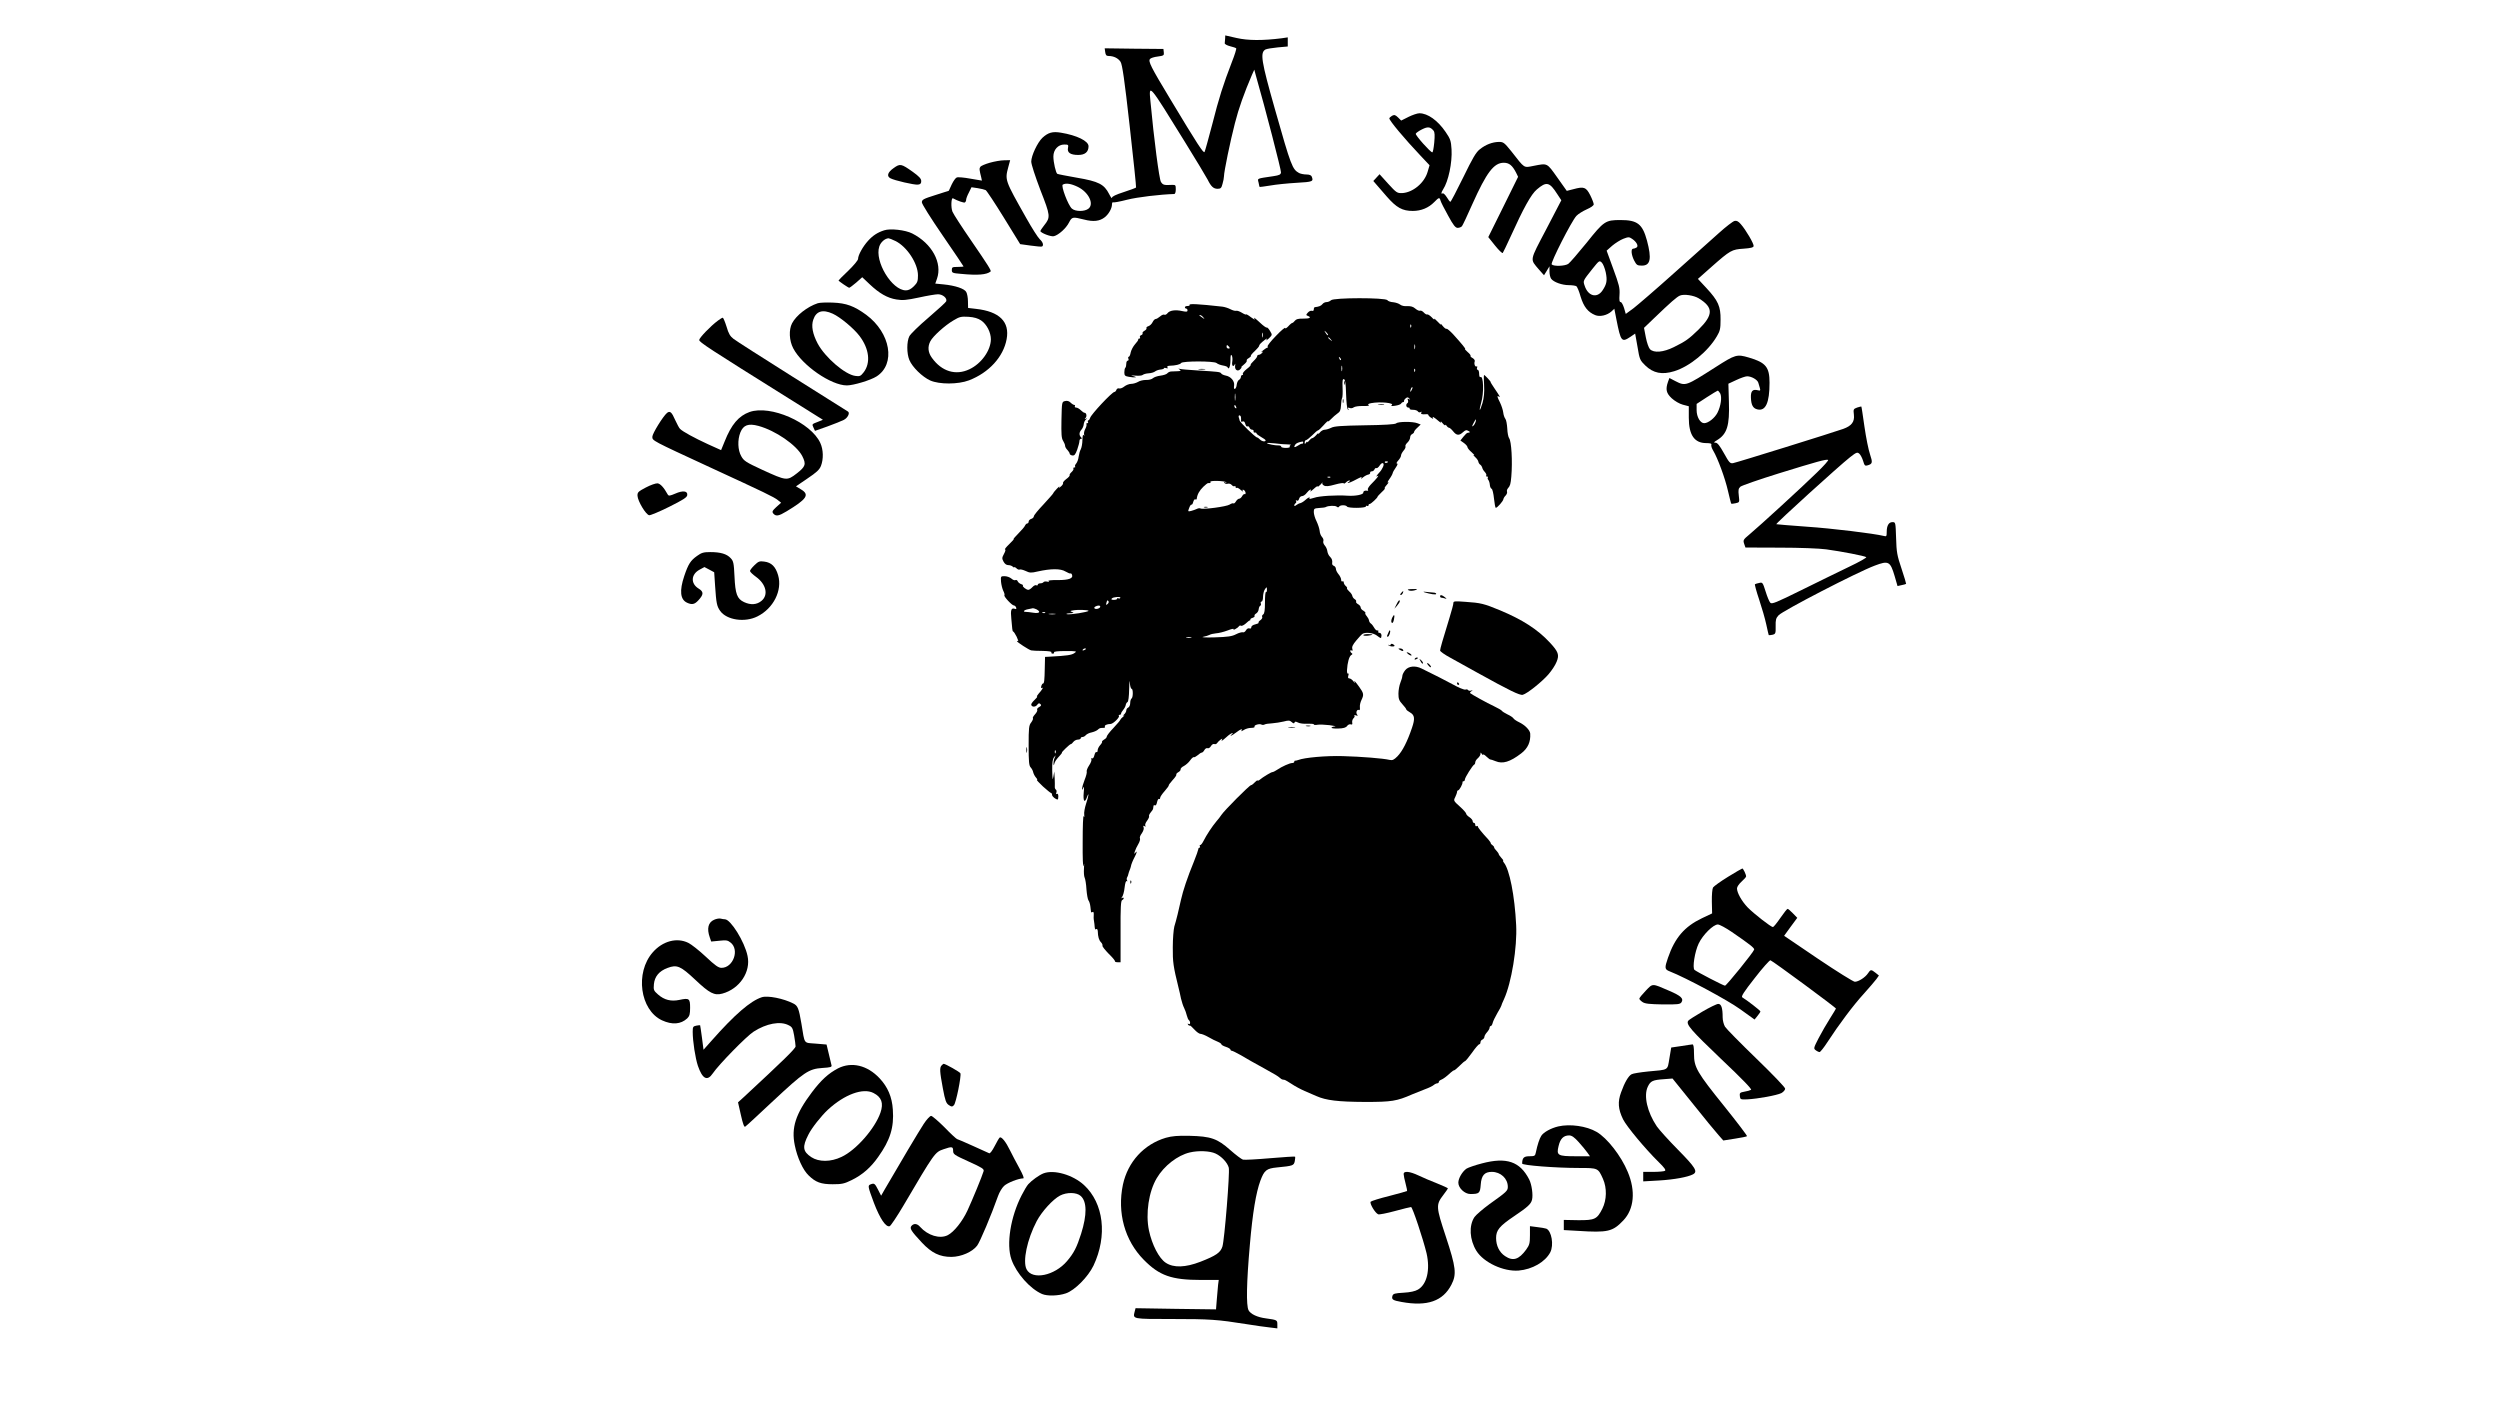 <?xml version="1.0" encoding="UTF-8" standalone="yes"?>
<svg version="1.0" xmlns="http://www.w3.org/2000/svg" width="1920" height="1080" viewBox="0 0 1920 1080" preserveAspectRatio="xMidYMid meet">
  <g transform="translate(0,1080) scale(0.1,-0.1)" fill="#000000" stroke="none">
    <path d="M9409 10504 c-1 -13 -2 -29 -3 -36 -1 -7 18 -17 41 -23 23 -5 44 -13
47 -16 3 -3 -11 -50 -33 -105 -67 -174 -99 -274 -151 -479 -29 -110 -55 -205
-59 -212 -7 -14 -53 56 -264 407 -149 247 -170 289 -155 307 5 7 32 16 60 19
45 6 49 9 46 32 l-3 26 -226 2 -225 3 4 -29 c3 -23 9 -30 27 -30 38 0 73 -17
91 -45 13 -21 30 -134 70 -493 29 -256 51 -469 49 -472 -2 -3 -44 -19 -94 -35
-62 -20 -91 -34 -91 -44 0 -8 -10 5 -22 29 -38 75 -81 97 -246 125 -79 14
-147 27 -152 30 -11 7 -30 88 -30 133 0 52 36 92 83 92 32 0 34 -2 29 -27 -7
-35 19 -53 79 -53 52 0 79 23 79 67 0 40 -90 84 -212 104 -65 11 -98 1 -142
-39 -38 -36 -86 -138 -86 -183 0 -21 30 -112 70 -218 78 -199 79 -209 29 -272
-16 -20 -29 -40 -29 -43 0 -14 82 -46 104 -40 36 9 94 61 116 105 23 44 27 45
115 23 73 -19 120 -13 159 17 31 24 56 69 56 99 0 12 4 19 9 16 4 -3 53 6 107
20 78 20 256 41 362 44 7 0 12 14 12 36 0 34 -2 35 -32 34 -57 -3 -67 -1 -82
23 -13 19 -54 330 -81 623 -13 134 -12 133 265 -316 87 -140 165 -271 175
-290 26 -53 45 -70 76 -70 24 0 30 6 38 38 6 20 11 46 11 57 0 36 49 273 84
408 29 115 71 232 131 372 l18 40 12 -45 c74 -258 195 -727 193 -744 -2 -17
-12 -22 -58 -29 -134 -20 -122 -15 -114 -50 3 -18 7 -33 8 -33 0 -1 37 4 81
11 44 8 135 17 203 21 125 7 131 10 116 48 -4 10 -18 16 -41 16 -19 0 -44 5
-56 11 -52 29 -61 51 -186 492 -105 370 -115 433 -72 457 10 5 52 12 94 16
l77 7 0 35 0 35 -47 -7 c-144 -18 -258 -18 -345 2 l-88 20 -1 -24z m-1130
-1140 c82 -41 125 -130 81 -166 -29 -24 -101 -24 -128 0 -29 26 -85 174 -70
184 24 14 64 8 117 -18z"/>
    <path d="M10817 9902 l-56 -28 -24 24 c-21 20 -28 22 -46 13 -11 -7 -21 -16
-21 -20 0 -17 115 -155 241 -288 l68 -72 -15 -51 c-25 -86 -114 -159 -196
-163 -38 -1 -44 3 -107 72 l-66 73 -24 -26 -24 -26 19 -22 c11 -13 49 -56 84
-97 75 -86 120 -111 200 -111 65 0 122 24 165 68 36 37 41 38 48 12 3 -12 29
-63 58 -115 41 -76 57 -95 74 -95 13 0 27 6 33 13 5 6 42 83 80 170 109 243
165 317 241 317 41 0 66 -20 95 -77 l15 -31 -114 -231 -115 -232 52 -65 c28
-35 55 -61 59 -57 4 5 30 60 59 123 101 223 159 328 203 365 74 63 97 58 157
-36 l31 -47 -116 -223 c-130 -248 -126 -226 -56 -309 l39 -44 21 34 21 35 0
-40 c0 -22 6 -47 13 -56 19 -26 84 -49 136 -49 25 0 51 -4 57 -8 7 -4 22 -40
33 -80 24 -78 56 -119 112 -142 36 -15 92 -2 126 29 l21 20 16 -82 c34 -172
40 -179 109 -133 l35 24 18 -101 c16 -98 19 -104 60 -144 61 -59 128 -73 222
-44 118 36 260 152 328 269 24 40 28 58 28 127 1 101 -18 145 -108 242 l-66
71 106 94 c143 126 154 132 244 138 56 4 76 9 78 20 3 17 -60 125 -99 169 -19
22 -32 28 -48 24 -12 -3 -66 -44 -119 -92 -53 -47 -209 -187 -347 -310 -137
-123 -277 -243 -309 -268 l-60 -44 -13 45 c-8 25 -19 46 -26 46 -10 0 -12 15
-9 58 3 50 -3 75 -48 197 l-51 140 43 38 c24 20 62 44 85 53 39 15 45 15 67 0
35 -23 52 -56 35 -67 -8 -5 -20 -9 -26 -9 -19 0 -15 -46 7 -90 19 -36 24 -40
60 -40 66 0 76 53 39 192 -35 128 -73 158 -204 158 -115 0 -127 -8 -260 -175
-65 -80 -128 -153 -141 -162 -27 -17 -111 -20 -127 -4 -11 11 152 332 190 373
14 15 50 37 79 50 32 14 54 29 54 39 0 8 -12 40 -27 70 -32 62 -48 68 -129 46
l-51 -13 -73 103 c-81 114 -74 110 -182 89 -78 -15 -65 -23 -171 112 -54 67
-61 72 -95 72 -50 -1 -101 -20 -146 -56 -30 -23 -55 -66 -128 -216 -51 -104
-95 -188 -99 -188 -4 0 -16 16 -28 36 -12 19 -26 32 -31 29 -14 -9 -12 7 3 30
41 62 71 206 65 308 -4 66 -9 80 -46 134 -60 88 -137 143 -201 143 -16 0 -53
-13 -84 -28z m193 -106 c9 -12 10 -36 5 -91 -4 -41 -10 -75 -15 -75 -14 0
-131 131 -127 143 2 6 23 21 47 33 46 23 64 21 90 -10z m1322 -1087 c13 -63 8
-91 -25 -140 -42 -62 -111 -44 -137 37 -13 38 -14 36 59 128 53 66 54 67 73
49 10 -10 23 -43 30 -74z m714 -200 c114 -70 114 -127 -3 -242 -72 -70 -97
-88 -188 -133 -81 -40 -153 -46 -183 -16 -10 10 -24 50 -32 91 l-14 73 75 72
c131 126 177 166 201 176 31 13 106 2 144 -21z"/>
    <path d="M7601 9550 c-35 -10 -67 -24 -72 -31 -9 -13 -8 -23 7 -82 l5 -24 -89
15 c-48 9 -96 13 -104 9 -9 -3 -26 -27 -39 -54 l-22 -48 -103 -33 c-92 -29
-104 -35 -104 -56 0 -13 68 -121 160 -255 88 -128 160 -235 160 -237 0 -2 -20
-4 -45 -4 -41 0 -45 -2 -45 -24 0 -21 5 -24 68 -29 131 -13 200 -7 230 18 7 6
-23 53 -150 238 -71 103 -135 202 -143 221 -13 32 -10 111 4 103 36 -20 84
-36 91 -32 6 4 10 13 10 21 0 8 9 33 21 55 l20 41 47 -7 c26 -4 54 -11 62 -15
8 -5 71 -100 140 -212 l125 -203 80 -11 c44 -6 83 -10 88 -7 14 8 7 34 -18 56
-13 12 -60 85 -103 162 -166 294 -165 291 -138 393 l14 52 -46 -1 c-26 0 -76
-9 -111 -19z"/>
    <path d="M6863 9509 c-46 -32 -55 -62 -25 -78 31 -17 184 -52 211 -49 20 2 26
9 26 27 0 19 -16 36 -66 72 -88 62 -96 64 -146 28z"/>
    <path d="M6790 9031 c-50 -16 -87 -40 -123 -80 -41 -45 -77 -111 -77 -139 0
-11 -33 -50 -75 -91 -41 -39 -75 -73 -75 -75 0 -5 75 -56 82 -56 4 0 28 18 54
40 l46 41 57 -54 c74 -70 136 -106 206 -117 48 -8 77 -5 172 15 63 14 129 25
147 25 36 0 72 -30 63 -54 -3 -8 -65 -64 -137 -126 -72 -61 -138 -126 -146
-142 -21 -41 -21 -133 0 -183 23 -55 99 -129 160 -157 70 -31 214 -31 298 1
153 59 264 180 289 316 25 134 -55 213 -236 233 l-60 7 -1 50 c0 28 -6 60 -13
72 -13 26 -84 50 -176 59 l-62 6 13 37 c43 121 -38 271 -190 348 -53 27 -169
40 -216 24z m87 -82 c88 -43 173 -172 173 -264 0 -44 -4 -56 -31 -83 -22 -22
-41 -32 -62 -32 -107 0 -242 223 -204 337 11 34 44 62 71 63 5 0 29 -9 53 -21z
m658 -610 c43 -29 75 -92 75 -145 -1 -85 -73 -187 -165 -230 -105 -50 -213
-17 -288 88 -30 41 -34 85 -12 127 19 38 112 122 177 160 48 29 59 31 116 28
44 -3 73 -12 97 -28z"/>
    <path d="M10222 8494 c-7 -7 -22 -14 -34 -14 -11 0 -26 -7 -32 -16 -10 -13
-28 -20 -58 -23 -5 -1 -8 -8 -8 -17 0 -10 -6 -14 -14 -11 -8 3 -22 -3 -31 -13
-16 -18 -16 -20 -1 -26 31 -12 15 -22 -35 -21 -37 1 -55 -4 -64 -16 -7 -9 -16
-17 -20 -17 -4 0 -18 -11 -31 -26 -13 -14 -24 -20 -24 -13 0 7 -32 -20 -70
-60 -39 -40 -68 -76 -65 -82 4 -5 3 -9 -2 -9 -4 0 -19 -10 -33 -21 -14 -11
-18 -17 -10 -13 12 6 13 5 2 -7 -7 -8 -18 -14 -25 -14 -7 0 -12 -5 -12 -11 0
-6 -12 -22 -27 -36 -15 -14 -25 -27 -23 -30 3 -3 -10 -17 -30 -32 -19 -15 -33
-32 -30 -37 4 -5 1 -9 -4 -9 -6 0 -11 -7 -11 -15 0 -7 -6 -18 -14 -22 -8 -4
-16 -21 -18 -37 -1 -16 -8 -31 -14 -33 -7 -2 -9 8 -6 26 5 34 -25 70 -66 77
-15 3 -30 10 -33 16 -8 12 -20 13 -183 23 -65 4 -126 9 -135 12 -14 4 -14 3
-1 -6 12 -9 9 -11 -17 -12 -18 -1 -41 -2 -50 -2 -10 -1 -22 -7 -28 -14 -5 -7
-29 -15 -53 -18 -24 -3 -50 -12 -58 -20 -9 -8 -31 -14 -53 -13 -20 0 -48 -6
-61 -15 -14 -8 -37 -15 -52 -15 -15 0 -39 -9 -53 -20 -14 -12 -33 -18 -41 -15
-7 3 -17 -2 -20 -11 -3 -9 -10 -16 -15 -16 -18 0 -182 -175 -187 -200 -2 -8
-8 -17 -13 -18 -5 -2 -7 -8 -3 -13 3 -5 0 -9 -6 -9 -6 0 -9 -4 -6 -8 3 -5 -1
-21 -9 -36 -8 -14 -12 -34 -9 -44 4 -12 3 -13 -3 -4 -6 8 -9 -5 -10 -36 0 -27
-6 -59 -12 -71 -7 -12 -14 -38 -17 -58 -2 -20 -11 -44 -19 -53 -8 -9 -12 -20
-8 -23 3 -4 1 -7 -6 -7 -7 0 -10 -4 -7 -9 3 -4 -3 -16 -14 -26 -11 -10 -18
-21 -15 -25 2 -4 -9 -17 -26 -29 -16 -12 -27 -26 -25 -30 3 -5 -4 -17 -16 -27
-14 -12 -18 -14 -13 -4 5 8 -3 3 -17 -12 -14 -15 -28 -31 -29 -36 -2 -6 -37
-44 -76 -87 -40 -42 -73 -82 -73 -90 0 -7 -9 -17 -20 -20 -11 -3 -20 -13 -20
-21 0 -8 -5 -14 -10 -14 -6 0 -13 -7 -17 -15 -3 -9 -26 -36 -50 -60 -25 -25
-42 -45 -38 -45 4 0 -12 -18 -35 -40 -23 -22 -37 -40 -31 -40 6 0 2 -15 -8
-33 -16 -30 -17 -36 -4 -60 9 -17 22 -27 36 -27 13 0 28 -5 35 -12 7 -7 12 -9
12 -4 0 4 7 0 16 -8 8 -9 20 -13 25 -10 6 3 26 -2 46 -11 31 -15 42 -16 92 -4
103 23 177 23 214 0 19 -11 36 -18 39 -15 3 2 8 -2 11 -10 11 -28 -23 -41
-109 -41 -51 1 -79 -3 -71 -8 8 -6 4 -7 -10 -4 -13 3 -26 1 -29 -4 -3 -5 -14
-9 -25 -9 -10 0 -19 -5 -19 -11 0 -5 -5 -7 -11 -4 -6 4 -19 -2 -30 -14 -11
-12 -25 -21 -32 -21 -16 1 -48 26 -41 33 3 3 -3 8 -14 11 -11 4 -23 14 -26 22
-3 8 -11 12 -17 9 -6 -4 -20 1 -32 12 -12 10 -35 18 -52 18 -29 0 -30 -1 -27
-43 2 -23 10 -54 17 -69 8 -15 12 -30 9 -35 -6 -9 58 -78 73 -78 6 0 14 -7 17
-16 4 -11 1 -14 -13 -9 -25 8 -31 -12 -24 -77 3 -29 6 -63 7 -75 1 -13 4 -23
7 -23 4 0 16 -18 27 -40 10 -22 15 -37 11 -34 -5 3 -9 3 -9 0 0 -7 93 -68 110
-71 8 -2 48 -4 88 -4 46 -1 71 -5 67 -11 -3 -5 1 -10 10 -10 9 0 13 5 10 10
-4 6 27 10 87 10 89 0 91 -1 69 -16 -21 -15 -57 -20 -186 -27 l-39 -2 -2 -85
c-2 -97 -4 -120 -15 -120 -3 0 -9 -9 -12 -20 -3 -13 -1 -18 5 -13 15 8 1 -16
-25 -44 -11 -13 -17 -23 -12 -23 4 0 -4 -11 -19 -25 -14 -13 -26 -29 -26 -35
0 -20 31 -23 45 -4 10 14 16 16 25 7 9 -8 7 -14 -9 -23 -12 -6 -19 -16 -15
-21 3 -6 -4 -21 -17 -35 -12 -13 -20 -27 -16 -30 3 -4 -3 -18 -13 -32 -18 -22
-20 -41 -20 -178 0 -125 3 -155 16 -168 8 -9 17 -25 19 -37 3 -12 12 -30 21
-40 10 -11 13 -19 8 -19 -4 0 16 -22 46 -50 30 -27 58 -50 62 -50 4 0 8 -7 8
-15 0 -12 28 -35 43 -35 3 0 5 11 5 25 0 15 -5 22 -11 18 -6 -4 -8 0 -4 10 3
9 2 19 -4 23 -5 3 -9 13 -8 22 1 10 0 40 -1 67 l-3 50 -7 -40 c-6 -32 -7 -22
-9 46 -1 64 3 90 15 105 15 18 15 18 5 -3 -6 -12 -10 -32 -10 -45 1 -19 2 -20
6 -4 5 19 13 31 46 67 9 10 15 19 13 19 -8 0 59 64 67 65 5 0 14 8 21 18 7 9
23 17 35 17 11 0 21 5 21 10 0 6 6 10 14 10 7 0 19 6 25 14 7 8 27 18 44 21
18 4 39 13 47 20 15 14 19 15 46 15 8 0 13 4 10 9 -7 10 16 21 43 21 20 0 74
53 64 63 -3 4 -1 7 5 7 7 0 12 4 12 10 0 5 8 19 17 29 9 11 18 28 19 38 2 10
8 19 13 21 7 2 12 43 13 100 1 54 3 76 5 50 2 -27 8 -48 14 -48 12 0 12 -67
-1 -75 -5 -3 -10 -19 -10 -35 0 -15 -7 -30 -15 -34 -8 -3 -15 -13 -15 -22 0
-9 -8 -23 -17 -31 -12 -10 -13 -12 -3 -8 8 4 6 -1 -5 -10 -11 -9 -20 -19 -21
-23 0 -4 -24 -32 -52 -62 -29 -30 -52 -60 -52 -67 0 -7 -9 -17 -21 -23 -11 -7
-18 -14 -15 -17 2 -3 -4 -14 -15 -26 -10 -11 -19 -29 -19 -39 0 -11 -4 -17 -9
-14 -5 4 -12 -7 -16 -24 -4 -17 -11 -27 -17 -24 -6 4 -9 1 -6 -7 3 -8 -5 -29
-18 -48 -12 -18 -20 -39 -18 -46 3 -6 -4 -35 -16 -64 -11 -28 -20 -59 -19 -69
1 -11 4 -8 9 8 6 16 7 2 3 -37 -6 -67 7 -85 25 -35 18 49 13 7 -7 -51 -10 -31
-17 -69 -14 -84 2 -19 1 -23 -4 -11 -5 10 -8 -80 -8 -200 -1 -119 2 -201 7
-182 5 26 6 22 3 -19 -2 -29 0 -61 5 -71 5 -10 12 -50 14 -90 3 -39 10 -77 15
-84 6 -7 13 -28 15 -47 2 -19 4 -38 5 -42 0 -5 6 -5 12 -1 7 4 10 -4 9 -22 -1
-16 -1 -31 0 -34 1 -3 3 -18 5 -35 4 -45 4 -47 15 -40 6 3 10 -4 11 -17 1 -42
9 -69 25 -85 8 -8 13 -20 11 -26 -2 -6 20 -33 47 -61 28 -27 50 -53 49 -58 -2
-4 7 -8 20 -8 l23 0 0 237 c-1 181 2 237 12 240 6 3 12 9 12 14 0 6 -6 7 -12
3 -10 -6 -9 -4 0 8 7 9 16 42 19 72 4 34 10 53 16 49 6 -3 7 -1 3 5 -4 7 -4
18 1 25 4 6 8 18 9 25 2 8 6 21 10 30 4 9 8 22 9 27 2 15 15 47 31 77 16 30
19 50 3 28 -18 -26 1 32 23 67 11 18 16 38 13 44 -4 6 2 24 14 39 12 18 18 36
14 46 -5 13 -3 15 7 9 9 -5 11 -4 6 4 -4 6 2 23 13 37 11 15 18 30 16 35 -3 4
2 17 12 29 10 11 19 25 19 30 1 6 2 15 3 21 0 5 6 7 11 4 6 -4 13 7 16 24 4
17 10 28 15 25 5 -3 9 1 9 9 0 7 16 31 35 52 19 22 33 41 31 43 -2 2 11 20 29
40 19 20 32 39 29 43 -2 5 5 13 16 19 11 6 19 16 17 22 -1 6 10 18 25 25 15 8
37 27 48 43 12 17 25 28 29 25 4 -2 17 5 29 15 12 11 26 20 31 20 6 0 15 9 21
20 6 11 17 17 24 14 8 -3 19 4 26 16 7 12 18 19 26 16 7 -3 17 0 21 7 11 17
49 45 39 30 -11 -20 -2 -15 34 17 18 17 38 30 44 30 6 0 4 -5 -4 -10 -8 -5
-11 -10 -7 -10 5 0 23 11 41 25 35 27 52 32 40 13 -4 -6 3 -4 17 5 13 9 38 17
57 17 19 0 31 4 27 10 -7 11 39 25 54 15 6 -3 16 -3 23 1 6 4 32 8 57 9 25 2
66 8 90 14 37 10 46 9 61 -4 13 -12 19 -13 22 -4 3 9 9 9 27 0 13 -7 45 -11
72 -9 27 1 49 -1 49 -5 0 -5 12 -6 28 -3 15 3 56 1 92 -3 36 -5 55 -9 43 -10
-12 0 -24 -5 -27 -9 -3 -5 20 -8 51 -7 41 1 60 7 69 20 7 10 20 15 28 12 10
-4 14 0 11 13 -2 11 2 26 10 34 8 7 11 17 7 21 -4 5 2 5 12 1 15 -5 16 -4 8 7
-12 15 1 43 15 34 6 -4 9 5 7 21 -2 15 4 40 12 56 20 41 18 52 -18 102 -31 43
-45 57 -33 32 3 -7 -2 -3 -11 10 -9 12 -23 22 -31 22 -10 0 -12 6 -8 21 4 13
3 19 -2 16 -5 -3 -9 8 -8 26 3 58 17 107 32 116 11 6 12 10 4 15 -6 4 -11 12
-11 17 0 6 5 7 11 3 7 -4 9 0 5 13 -5 15 4 33 30 64 20 24 41 47 48 51 22 15
83 8 109 -12 14 -11 28 -20 31 -20 3 0 6 9 6 20 0 11 -7 20 -16 20 -8 0 -12 5
-9 10 4 6 1 9 -6 8 -7 -2 -18 8 -25 21 -7 13 -18 27 -25 32 -7 4 -14 15 -15
24 -1 9 -10 25 -18 34 -9 10 -13 20 -10 24 3 3 -4 10 -15 17 -12 6 -21 17 -21
25 0 8 -9 19 -20 25 -11 6 -18 15 -15 20 3 5 -2 13 -10 18 -9 5 -17 16 -19 25
-1 9 -12 25 -24 35 -12 11 -19 21 -17 24 3 3 -1 11 -10 18 -8 7 -15 19 -15 27
0 8 -4 11 -10 8 -5 -3 -10 2 -10 13 0 10 -9 29 -20 42 -11 13 -20 31 -20 40 0
10 -7 21 -15 24 -9 3 -15 11 -14 18 3 24 -1 37 -17 53 -10 9 -18 28 -20 42 -1
13 -10 33 -19 43 -10 11 -15 26 -12 34 4 9 -1 22 -9 31 -9 9 -18 30 -19 48 -2
18 -13 51 -24 74 -12 23 -21 55 -21 71 0 26 3 28 42 31 23 1 45 4 50 7 18 11
72 13 84 3 8 -7 14 -7 19 1 8 13 52 13 60 0 8 -14 145 -13 145 1 0 5 5 7 10 4
6 -3 10 -1 10 4 0 6 4 11 10 11 9 0 60 47 60 56 0 3 15 18 32 35 18 16 28 29
23 29 -4 0 2 12 16 27 13 14 17 22 10 18 -8 -5 -4 7 9 25 14 19 25 40 26 47 1
7 12 26 24 43 13 19 17 30 9 30 -7 0 -3 10 9 23 12 13 22 30 22 39 0 8 9 25
20 38 11 12 17 27 14 32 -3 5 3 18 15 29 12 11 21 29 21 40 0 11 7 22 15 25 8
4 15 11 15 16 0 6 11 21 26 34 l25 24 -26 10 c-36 14 -148 13 -162 -1 -8 -8
-90 -13 -241 -15 -179 -3 -236 -7 -258 -19 -16 -8 -39 -15 -50 -15 -12 0 -29
-10 -38 -22 -9 -13 -14 -16 -11 -8 4 8 -3 4 -15 -10 -12 -14 -27 -25 -32 -25
-5 0 -16 -9 -24 -19 -8 -11 -14 -16 -14 -10 0 5 -5 2 -10 -6 -8 -13 -10 -12
-10 3 0 9 5 17 10 17 6 0 27 17 48 37 20 21 40 38 45 38 4 0 23 18 42 39 19
22 35 36 35 31 0 -4 10 3 23 17 13 14 35 33 48 42 20 13 26 25 28 63 1 26 5
52 9 57 3 6 5 42 3 80 -2 54 0 67 11 64 9 -3 14 -33 16 -114 2 -63 7 -113 14
-119 8 -7 9 -6 3 4 -6 11 -4 13 10 8 9 -4 24 -2 32 5 8 6 40 11 71 10 34 -1
52 2 44 7 -10 6 -4 10 18 15 69 13 184 2 158 -16 -9 -6 0 -8 26 -4 22 3 42 10
46 16 4 7 11 12 16 12 5 0 8 4 7 8 -1 4 4 14 13 21 12 10 17 10 27 -1 10 -10
9 -11 -2 -5 -11 6 -13 4 -8 -8 3 -9 2 -19 -3 -22 -16 -10 -11 -35 6 -35 8 0
13 -4 10 -8 -3 -5 9 -9 25 -9 17 0 34 -5 39 -13 4 -7 13 -9 20 -5 9 5 11 4 6
-3 -7 -12 4 -16 37 -13 9 1 17 -1 17 -6 0 -4 9 -14 21 -21 15 -10 19 -10 14
-1 -10 16 11 4 44 -25 14 -12 21 -15 17 -6 -4 8 2 4 13 -10 11 -14 21 -20 21
-15 0 6 5 3 10 -5 5 -8 14 -15 19 -15 5 0 19 -12 31 -27 26 -33 46 -35 76 -7
18 16 26 19 41 10 17 -10 16 -12 -6 -15 -5 0 -19 -14 -32 -30 l-23 -29 27 -19
c15 -11 27 -25 27 -31 0 -7 14 -25 32 -40 18 -16 26 -26 18 -22 -8 4 -4 -3 8
-14 13 -11 25 -28 26 -37 1 -8 8 -19 15 -23 7 -5 13 -15 15 -23 1 -8 10 -23
19 -32 9 -10 15 -22 12 -27 -4 -5 -1 -9 6 -9 7 0 9 -3 6 -7 -4 -3 -2 -12 3
-18 6 -7 11 -24 12 -38 1 -15 7 -28 14 -31 6 -2 14 -36 18 -75 4 -39 10 -71
14 -71 11 0 56 51 58 66 1 7 9 21 18 29 8 9 13 22 10 29 -3 7 1 20 8 27 16 18
20 32 25 89 10 115 1 274 -17 295 -6 8 -13 41 -14 74 -2 33 -8 67 -15 75 -7 9
-14 30 -16 48 -2 18 -13 52 -24 75 -24 48 -26 57 -9 47 13 -8 8 1 -36 66 -17
25 -30 46 -28 47 2 3 -44 53 -50 53 -3 0 -3 -35 0 -78 3 -56 -1 -96 -12 -136
-10 -32 -19 -56 -21 -54 -2 2 2 26 10 53 23 75 19 215 -6 199 -5 -3 -9 9 -9
25 0 17 -5 31 -11 31 -6 0 -8 7 -5 16 3 8 2 13 -3 10 -12 -7 -22 20 -15 38 3
8 -4 19 -16 26 -12 6 -19 14 -16 17 3 3 -7 17 -22 29 -15 13 -24 24 -20 24 7
0 -24 38 -91 112 -24 26 -47 45 -51 43 -5 -3 -18 7 -30 22 -12 16 -18 21 -14
13 3 -8 -8 1 -25 20 -18 19 -29 28 -25 20 3 -8 -6 -3 -20 13 -15 15 -31 25
-35 22 -5 -2 -16 4 -26 15 -9 10 -22 17 -29 14 -7 -3 -23 5 -36 16 -17 15 -35
20 -62 19 -22 -2 -44 3 -55 12 -10 8 -34 16 -53 18 -19 1 -40 8 -45 16 -16 20
-415 20 -433 -1z m615 -206 c-3 -8 -6 -5 -6 6 -1 11 2 17 5 13 3 -3 4 -12 1
-19z m-638 -62 c-3 -3 -11 5 -18 17 -13 21 -12 21 5 5 10 -10 16 -20 13 -22z
m22 -33 c13 -16 12 -17 -3 -4 -10 7 -18 15 -18 17 0 8 8 3 21 -13z m646 -70
c-3 -10 -5 -4 -5 12 0 17 2 24 5 18 2 -7 2 -21 0 -30z m-569 -88 c-3 -3 -9 2
-12 12 -6 14 -5 15 5 6 7 -7 10 -15 7 -18z m9 -82 c-3 -10 -5 -2 -5 17 0 19 2
27 5 18 2 -10 2 -26 0 -35z m560 -5 c-3 -8 -6 -5 -6 6 -1 11 2 17 5 13 3 -3 4
-12 1 -19z m-26 -145 c-12 -20 -14 -14 -5 12 4 9 9 14 11 11 3 -2 0 -13 -6
-23z m-1354 -75 c-2 -13 -4 -3 -4 22 0 25 2 35 4 23 2 -13 2 -33 0 -45z m7
-54 c3 -8 2 -12 -4 -9 -6 3 -10 10 -10 16 0 14 7 11 14 -7z m37 -81 c1 -10 1
-22 0 -27 -1 -5 5 -6 13 -3 9 4 16 -3 20 -19 4 -14 11 -22 16 -19 6 4 13 -1
16 -9 3 -9 12 -16 20 -16 8 0 13 -6 12 -12 -2 -7 3 -12 10 -10 6 1 12 -2 12
-6 0 -5 16 -17 35 -28 19 -10 35 -22 35 -26 0 -13 -28 -9 -44 7 -8 8 -17 15
-21 15 -13 0 -135 119 -135 131 0 4 -3 14 -6 23 -3 9 -1 16 5 16 6 0 12 -8 12
-17z m1802 -33 c-3 -10 -11 -24 -19 -31 -10 -8 -10 -3 2 20 18 35 24 40 17 11z
m-1325 -161 c-2 -6 -6 -9 -9 -7 -3 2 -17 -5 -32 -15 -26 -17 -34 -13 -19 9 6
10 28 19 55 23 5 0 7 -4 5 -10z m-118 -12 c19 0 29 -2 22 -5 -6 -2 -10 -8 -6
-13 3 -5 -11 -9 -30 -9 -20 0 -36 4 -36 9 0 6 -8 10 -17 10 -30 -1 -85 10 -92
17 -3 4 23 3 59 -1 36 -5 81 -8 100 -8z m770 -133 c0 -8 -19 -13 -24 -6 -3 5
1 9 9 9 8 0 15 -2 15 -3z m-41 -45 c-6 -13 -15 -26 -18 -29 -3 -3 -13 -14 -21
-24 -13 -18 -13 -19 0 -11 17 9 -8 -22 -53 -67 -15 -16 -25 -33 -22 -38 4 -6
3 -10 -2 -9 -20 4 -33 -2 -33 -15 0 -15 -62 -27 -120 -23 -86 6 -219 -2 -257
-16 -24 -8 -40 -11 -37 -6 10 16 -10 9 -32 -12 -12 -11 -29 -21 -37 -23 -8 -1
-22 -8 -31 -15 -10 -8 -16 -9 -16 -3 0 6 5 14 10 17 6 4 7 11 4 17 -5 7 -2 8
5 4 8 -5 14 0 18 13 3 12 13 21 23 21 9 0 26 11 36 25 19 25 41 35 28 13 -4
-7 7 0 24 16 18 17 32 26 32 20 0 -5 10 2 23 16 12 14 18 20 14 14 -5 -8 -1
-16 11 -23 14 -8 37 -6 86 8 36 10 66 14 66 9 0 -5 7 -2 16 6 8 9 21 16 27 16
7 0 6 -4 -3 -10 -25 -16 -1 -11 33 6 69 36 70 36 61 22 -4 -7 2 -5 13 5 12 10
30 20 40 22 10 1 17 8 16 14 -2 6 4 11 12 11 9 0 18 7 21 15 4 8 10 13 15 10
4 -3 16 6 25 20 21 33 42 18 23 -16z m-402 -75 c-3 -3 -12 -4 -19 -1 -8 3 -5
6 6 6 11 1 17 -2 13 -5z m-800 -38 c5 -5 2 -6 -6 -1 -10 6 -12 4 -7 -4 4 -6
16 -9 25 -6 10 3 24 -1 31 -10 7 -8 16 -12 21 -9 5 3 9 0 9 -7 0 -7 3 -9 7 -6
3 4 18 -3 31 -15 14 -13 22 -17 17 -9 -5 9 -3 12 5 9 7 -2 14 -12 16 -21 1 -9
-2 -15 -6 -12 -5 3 -14 -4 -20 -15 -6 -11 -16 -20 -23 -20 -7 0 -18 -9 -25
-21 -7 -12 -16 -18 -19 -15 -4 3 -17 -1 -29 -9 -24 -16 -207 -40 -224 -30 -5
3 -18 2 -27 -3 -10 -5 -30 -12 -45 -16 -25 -6 -26 -5 -15 23 6 17 14 28 18 25
4 -2 10 8 13 21 4 14 11 23 16 20 6 -3 11 -1 11 4 4 34 21 64 51 93 16 15 31
27 33 27 3 1 10 1 16 1 5 0 8 4 5 9 -8 12 110 9 121 -3z m313 -827 c0 -11 -3
-18 -7 -16 -5 3 -8 -33 -8 -79 0 -61 -4 -87 -14 -93 -7 -5 -11 -13 -7 -19 3
-6 -3 -17 -14 -25 -11 -7 -17 -16 -14 -19 3 -4 -8 -9 -25 -13 -18 -4 -31 -13
-31 -22 0 -9 -6 -13 -15 -9 -9 3 -19 -3 -26 -15 -6 -11 -17 -18 -24 -15 -7 2
-31 -4 -52 -15 -30 -16 -63 -21 -163 -24 -69 -2 -109 0 -90 4 20 4 42 11 49
15 8 5 30 10 50 12 20 1 60 11 89 22 28 11 49 16 46 10 -4 -6 2 -6 14 1 12 6
24 16 27 21 4 6 11 8 16 4 6 -3 22 5 36 17 13 13 28 24 31 24 4 0 6 3 5 7 -2
4 6 10 17 13 11 4 18 10 15 15 -3 5 3 13 13 19 9 5 18 20 19 33 1 12 7 24 12
26 5 2 7 10 4 18 -3 8 0 14 6 14 6 0 11 16 11 35 0 19 6 44 12 55 16 25 18 25
18 -1z m-1126 -61 c-3 -5 -10 -6 -15 -3 -5 4 -9 2 -9 -3 0 -5 -11 -9 -25 -9
-18 0 -23 3 -16 11 11 12 72 16 65 4z m-90 -27 c3 -5 -1 -14 -8 -20 -12 -10
-13 -8 -9 8 6 23 9 25 17 12z m-64 -40 c0 -12 -29 -23 -42 -15 -6 4 -5 10 3
15 18 11 39 11 39 0z m-489 -21 c35 -19 22 -33 -23 -26 -24 4 -52 7 -62 7 -11
0 -15 4 -10 9 8 7 22 11 67 19 5 0 17 -4 28 -9z m399 -11 c0 -9 -143 -32 -166
-26 -10 2 -1 6 21 7 31 1 36 3 20 9 -19 8 -18 9 5 13 35 7 120 4 120 -3z
m-333 -15 c-3 -3 -12 -4 -19 -1 -8 3 -5 6 6 6 11 1 17 -2 13 -5z m76 -11 c-13
-2 -33 -2 -45 0 -13 2 -3 4 22 4 25 0 35 -2 23 -4z m1045 -180 c-10 -2 -26 -2
-35 0 -10 3 -2 5 17 5 19 0 27 -2 18 -5z m-808 -87 c0 -2 -7 -7 -16 -10 -8 -3
-12 -2 -9 4 6 10 25 14 25 6z m-233 -798 c-3 -8 -6 -5 -6 6 -1 11 2 17 5 13 3
-3 4 -12 1 -19z"/>
    <path d="M9248 6903 c6 -2 18 -2 25 0 6 3 1 5 -13 5 -14 0 -19 -2 -12 -5z"/>
    <path d="M6280 8471 c-79 -26 -165 -93 -197 -154 -26 -50 -22 -133 9 -192 69
-132 291 -285 412 -285 50 0 183 40 228 69 149 95 108 334 -79 473 -93 68
-154 90 -257 94 -50 2 -102 0 -116 -5z m115 -80 c58 -26 162 -113 206 -171 75
-99 87 -206 33 -278 -24 -31 -31 -34 -65 -29 -79 10 -232 142 -289 248 -39 74
-51 136 -34 184 22 66 72 81 149 46z"/>
    <path d="M9136 8458 c3 -4 -4 -8 -15 -8 -12 0 -21 -4 -21 -10 0 -5 5 -10 10
-10 6 0 10 -6 10 -14 0 -11 -8 -12 -41 -5 -53 12 -97 5 -113 -17 -7 -9 -18
-14 -23 -11 -6 4 -21 -2 -33 -13 -13 -11 -28 -20 -35 -20 -6 0 -17 -11 -23
-24 -6 -13 -20 -27 -32 -31 -11 -3 -18 -10 -15 -15 3 -5 -4 -14 -15 -20 -11
-6 -18 -15 -15 -19 3 -5 -2 -12 -11 -15 -8 -3 -12 -10 -9 -16 3 -5 1 -10 -4
-10 -6 0 -10 -3 -9 -7 1 -5 -10 -21 -25 -37 -14 -16 -29 -44 -33 -62 -3 -19
-10 -34 -15 -34 -5 0 -6 -7 -3 -15 4 -8 1 -15 -5 -15 -6 0 -11 -10 -11 -23 0
-13 -3 -27 -7 -31 -5 -4 -8 -20 -8 -36 0 -24 5 -29 35 -34 49 -8 71 -5 35 5
-25 7 -22 8 16 4 25 -2 50 0 56 6 5 5 26 11 45 12 20 1 42 8 50 15 8 6 27 13
42 14 14 1 26 6 26 10 0 4 7 4 17 1 11 -4 14 -3 9 5 -5 8 1 12 16 13 45 1 83
10 89 21 10 16 252 16 272 0 9 -8 31 -16 49 -19 18 -3 35 -9 36 -14 9 -24 22
8 22 54 0 37 3 48 10 37 5 -8 7 -30 4 -47 -6 -33 8 -46 20 -20 4 6 4 2 2 -10
-6 -32 19 -50 39 -29 9 9 13 16 9 16 -4 0 5 9 20 21 14 11 24 25 21 29 -3 5 4
14 16 20 11 7 18 14 16 17 -3 3 10 19 29 36 19 18 34 36 34 40 0 9 13 23 44
47 18 13 19 13 12 0 -5 -8 4 -3 19 11 27 27 27 27 9 57 -10 17 -21 29 -25 26
-4 -2 -27 14 -50 36 -45 41 -55 49 -43 28 4 -6 -9 1 -29 16 -20 16 -37 25 -37
21 0 -3 -15 2 -32 13 -18 11 -38 18 -45 15 -6 -2 -26 3 -43 12 -17 9 -45 18
-63 20 -187 21 -258 24 -251 13z m105 -95 c13 -17 13 -17 -6 -3 -11 8 -22 16
-24 17 -2 2 0 3 6 3 6 0 17 -8 24 -17z m456 -150 c-3 -10 -5 -4 -5 12 0 17 2
24 5 18 2 -7 2 -21 0 -30z m-258 -76 c8 -10 7 -14 -4 -14 -8 0 -15 6 -15 14 0
7 2 13 4 13 2 0 9 -6 15 -13z"/>
    <path d="M5514 8338 c-57 -42 -144 -133 -144 -149 0 -17 74 -65 688 -449 l262
-164 -37 -15 c-49 -19 -48 -17 -35 -46 l11 -24 96 34 c53 19 109 42 125 50 30
15 49 53 33 64 -5 3 -198 125 -429 270 -230 145 -434 275 -451 289 -25 19 -38
40 -53 93 -12 38 -25 69 -29 69 -5 0 -21 -10 -37 -22z"/>
    <path d="M13175 7980 c-229 -146 -229 -147 -308 -107 l-46 24 -11 -30 c-20
-58 -13 -87 29 -126 23 -21 59 -42 85 -49 l46 -12 0 -88 c0 -133 43 -195 134
-195 32 0 43 -4 39 -13 -3 -8 4 -28 15 -46 34 -57 91 -211 113 -309 12 -51 23
-96 25 -97 1 -2 16 -1 33 3 31 7 31 7 25 58 -5 43 -3 55 12 69 11 9 143 55
294 102 298 92 363 110 380 104 6 -2 -33 -46 -87 -98 -107 -105 -441 -411
-519 -476 -46 -38 -48 -43 -39 -70 l10 -29 265 -1 c152 0 304 -6 355 -13 118
-16 298 -51 308 -60 4 -4 -54 -37 -130 -73 -76 -37 -241 -117 -366 -179 -196
-97 -230 -111 -241 -98 -8 8 -24 47 -36 86 -22 70 -24 72 -49 66 -14 -3 -29
-7 -33 -10 -3 -2 11 -55 32 -117 21 -63 46 -149 55 -192 9 -43 18 -80 19 -82
2 -1 15 0 29 3 23 6 25 10 24 65 -1 49 2 63 23 85 34 36 602 330 738 381 106
40 119 34 153 -81 l22 -76 31 7 c17 3 33 8 35 10 1 1 -14 54 -35 116 -34 101
-39 126 -42 236 -4 121 -4 122 -28 122 -28 0 -44 -26 -44 -75 0 -34 -2 -37
-23 -31 -79 19 -397 58 -592 71 -126 9 -231 18 -233 19 -5 6 484 450 567 515
49 38 55 40 71 26 9 -8 22 -33 29 -56 10 -35 15 -39 34 -33 38 11 40 21 19 84
-12 34 -31 130 -43 213 -12 84 -22 153 -24 155 -1 1 -15 -3 -32 -8 -29 -11
-30 -13 -25 -56 6 -54 -18 -85 -82 -108 -72 -26 -820 -259 -846 -263 -23 -4
-30 4 -70 76 -33 59 -50 81 -65 81 -16 0 -14 4 11 19 78 47 98 112 92 294 l-4
140 60 28 c34 16 71 29 84 29 34 0 80 -27 86 -50 3 -11 9 -30 12 -41 5 -19 3
-21 -17 -16 -39 10 -54 -7 -52 -57 2 -57 16 -82 49 -90 64 -16 94 50 94 205 0
120 -29 155 -159 193 -92 27 -103 24 -256 -74z m36 -201 c15 -29 5 -98 -21
-149 -21 -41 -71 -80 -102 -80 -30 0 -58 48 -58 100 l0 48 78 51 c42 27 80 50
84 51 4 0 12 -10 19 -21z"/>
    <path d="M9208 7963 c12 -2 32 -2 45 0 12 2 2 4 -23 4 -25 0 -35 -2 -22 -4z"/>
    <path d="M10322 7860 c0 -14 2 -19 5 -12 2 6 2 18 0 25 -3 6 -5 1 -5 -13z"/>
    <path d="M10312 7720 c0 -14 2 -19 5 -12 2 6 2 18 0 25 -3 6 -5 1 -5 -13z"/>
    <path d="M8180 7720 c-25 -6 -25 -6 -28 -144 -2 -111 0 -143 13 -162 8 -13 15
-30 15 -38 0 -8 8 -22 18 -32 9 -10 17 -22 17 -28 0 -6 9 -12 20 -14 17 -2 24
7 38 45 9 26 17 56 17 66 0 9 5 17 12 17 9 0 9 3 0 12 -16 16 -15 38 4 59 8 9
16 27 17 40 1 13 8 30 17 37 13 11 13 12 0 6 -12 -5 -12 -4 -3 6 12 13 7 40
-8 40 -5 0 -18 9 -29 20 -11 11 -27 20 -36 20 -8 0 -12 5 -9 10 3 6 1 10 -4
10 -6 0 -19 8 -29 18 -12 12 -26 16 -42 12z"/>
    <path d="M10588 7693 c12 -2 30 -2 40 0 9 3 -1 5 -23 4 -22 0 -30 -2 -17 -4z"/>
    <path d="M5757 7636 c-84 -30 -140 -96 -192 -227 l-27 -66 -102 46 c-104 48
-192 96 -213 117 -7 6 -23 37 -37 67 -27 62 -40 74 -63 56 -31 -26 -113 -159
-113 -183 0 -31 -7 -27 445 -236 418 -193 488 -226 519 -251 l25 -20 -37 -33
c-31 -29 -34 -36 -23 -50 20 -23 41 -20 102 17 157 95 179 128 110 169 l-38
23 88 60 c70 47 92 67 104 97 20 52 19 124 -5 176 -72 158 -383 294 -543 238z
m68 -107 c132 -36 292 -147 336 -231 32 -63 26 -81 -42 -134 -75 -58 -79 -57
-265 28 -125 58 -141 68 -161 104 -27 47 -30 125 -7 183 23 57 61 71 139 50z"/>
    <path d="M4960 7056 c-59 -31 -65 -37 -64 -64 2 -41 65 -146 90 -149 10 -1 80
28 154 65 106 53 136 72 138 89 5 33 -33 38 -92 12 -40 -17 -50 -19 -57 -8
-31 56 -57 84 -79 87 -14 1 -54 -13 -90 -32z"/>
    <path d="M5354 6531 c-51 -36 -68 -63 -99 -155 -38 -113 -31 -181 22 -205 37
-17 57 -13 85 17 43 46 44 67 3 92 -62 38 -59 109 8 145 l37 20 38 -20 37 -20
7 -105 c9 -133 13 -155 39 -192 50 -70 189 -91 286 -42 123 61 193 200 159
316 -19 66 -51 98 -106 105 -37 5 -45 2 -76 -28 -19 -18 -34 -38 -34 -44 0 -7
21 -27 46 -45 78 -56 97 -139 43 -184 -36 -31 -84 -34 -135 -10 -53 25 -67 62
-73 196 -5 105 -8 119 -30 142 -30 32 -77 46 -157 46 -51 0 -67 -5 -100 -29z"/>
    <path d="M10819 6266 c11 -5 31 -4 48 1 25 9 23 10 -20 9 -35 -1 -42 -3 -28
-10z"/>
    <path d="M10760 6245 c-7 -9 -8 -15 -2 -15 5 0 12 7 16 15 3 8 4 15 2 15 -2 0
-9 -7 -16 -15z"/>
    <path d="M10940 6251 c46 -14 90 -21 90 -12 0 4 -6 8 -12 9 -81 9 -100 10 -78
3z"/>
    <path d="M11060 6220 c0 -5 4 -10 9 -10 5 0 18 -3 28 -6 16 -5 16 -4 -1 10
-23 18 -36 20 -36 6z"/>
    <path d="M10725 6158 l-16 -33 21 24 c11 13 20 27 20 32 0 18 -10 8 -25 -23z"/>
    <path d="M11162 6170 c1 -8 -13 -60 -30 -115 -52 -169 -72 -238 -72 -251 0 -7
35 -32 78 -55 42 -23 137 -76 211 -117 244 -135 323 -174 346 -168 34 9 148
100 198 158 25 29 53 72 62 96 22 53 13 77 -53 148 -93 100 -208 174 -382 247
-124 51 -146 57 -267 65 -78 6 -91 5 -91 -8z"/>
    <path d="M10691 6054 c-7 -17 -8 -31 -2 -37 5 -5 12 3 16 23 9 40 2 48 -14 14z"/>
    <path d="M10664 5944 c-4 -10 -9 -22 -11 -26 -2 -5 0 -8 5 -8 10 0 24 41 17
48 -3 3 -8 -4 -11 -14z"/>
    <path d="M10470 5922 c0 -4 16 -6 35 -4 19 2 35 6 35 8 0 2 -16 4 -35 4 -19 0
-35 -4 -35 -8z"/>
    <path d="M10680 5849 c0 -6 -6 -7 -12 -3 -7 4 -10 3 -5 -1 9 -11 47 -14 47 -4
0 4 -7 9 -15 13 -8 3 -15 1 -15 -5z"/>
    <path d="M10750 5810 c20 -13 33 -13 25 0 -3 6 -14 10 -23 10 -15 0 -15 -2 -2
-10z"/>
    <path d="M10816 5776 c10 -8 21 -12 24 -10 5 6 -21 24 -34 24 -6 0 -1 -6 10
-14z"/>
    <path d="M10865 5740 c-3 -6 1 -7 9 -4 18 7 21 14 7 14 -6 0 -13 -4 -16 -10z"/>
    <path d="M10910 5722 c6 -13 14 -21 18 -18 3 4 -2 14 -12 24 -18 16 -18 16 -6
-6z"/>
    <path d="M10960 5706 c0 -4 7 -14 15 -22 8 -9 15 -11 15 -6 0 5 -7 15 -15 22
-8 7 -15 9 -15 6z"/>
    <path d="M10792 5653 c-12 -15 -22 -35 -22 -44 0 -9 -7 -33 -15 -52 -8 -20
-15 -58 -15 -84 0 -40 5 -54 30 -81 17 -18 30 -36 30 -40 0 -4 14 -15 30 -24
35 -20 38 -48 14 -118 -36 -106 -73 -179 -112 -219 -27 -27 -38 -32 -60 -27
-51 12 -217 25 -358 29 -128 4 -297 -11 -344 -30 -8 -3 -18 -5 -22 -5 -5 1 -8
-3 -8 -8 0 -6 -7 -10 -16 -10 -19 0 -79 -27 -116 -52 -14 -10 -31 -18 -37 -18
-9 0 -72 -38 -97 -59 -7 -6 -14 -8 -16 -5 -3 2 -13 -5 -23 -16 -10 -11 -22
-20 -27 -20 -12 0 -207 -196 -228 -229 -8 -12 -25 -35 -38 -49 -34 -41 -74
-101 -101 -154 -8 -16 -18 -28 -23 -28 -5 0 -6 -4 -3 -10 3 -5 2 -10 -3 -10
-5 0 -9 -6 -9 -12 -1 -7 -15 -49 -33 -93 -52 -127 -84 -224 -100 -295 -15 -70
-37 -161 -51 -205 -6 -22 -12 -94 -12 -160 -1 -114 4 -148 44 -310 6 -22 14
-60 19 -84 6 -24 16 -57 24 -72 8 -16 17 -42 21 -59 4 -16 11 -32 16 -35 5 -4
9 -13 9 -21 0 -9 -5 -12 -12 -8 -7 5 -8 3 -4 -5 5 -7 10 -10 13 -7 3 2 18 -11
35 -30 17 -19 38 -34 47 -34 10 0 38 -11 62 -25 24 -14 56 -30 72 -36 15 -6
27 -15 27 -19 0 -5 16 -14 35 -20 19 -6 35 -16 35 -21 0 -5 5 -9 10 -9 6 0 35
-15 66 -32 61 -36 100 -58 184 -104 87 -48 103 -58 118 -71 7 -7 18 -14 23
-14 5 -1 12 -2 17 -3 4 -1 27 -15 52 -31 25 -17 70 -41 100 -54 30 -13 71 -30
90 -39 75 -33 165 -44 375 -45 202 0 242 6 360 58 28 12 73 30 100 40 28 10
57 24 66 32 8 7 21 13 27 13 7 0 12 5 12 10 0 6 8 14 17 17 18 7 43 26 75 56
10 9 21 17 26 17 4 0 23 16 42 35 19 19 37 35 41 35 4 0 28 29 54 65 25 36 50
65 56 65 5 0 9 7 9 15 0 9 7 18 15 21 8 4 15 13 15 20 0 8 9 24 20 36 11 12
20 28 20 35 0 7 4 13 9 13 5 0 12 11 15 25 3 13 20 47 36 75 17 28 30 53 30
56 0 3 9 26 21 51 57 125 102 398 93 569 -11 224 -51 428 -95 480 -6 8 -8 14
-5 14 4 0 -2 10 -14 22 -11 12 -20 25 -20 29 0 4 -8 15 -17 25 -10 10 -18 21
-18 26 0 5 -6 12 -13 17 -8 5 -13 11 -13 15 1 3 -8 16 -19 29 -47 50 -80 91
-80 99 0 5 -4 6 -10 3 -5 -3 -10 1 -10 9 0 9 -4 16 -10 16 -5 0 -10 6 -10 14
0 7 -11 21 -25 30 -14 9 -25 21 -25 27 0 6 -22 31 -49 55 -48 43 -49 45 -35
72 7 15 14 33 14 40 0 6 4 12 8 12 10 0 37 50 34 63 -1 4 3 7 8 7 6 0 10 6 10
13 0 15 60 110 72 115 5 2 8 10 8 18 0 8 9 22 20 31 11 10 20 24 20 33 0 13 1
13 10 0 5 -8 10 -11 10 -6 0 5 12 -1 26 -15 14 -13 27 -23 30 -22 2 1 20 -5
40 -13 54 -23 111 -6 197 60 51 39 73 88 69 152 -2 27 -42 67 -87 88 -19 9
-38 22 -42 29 -4 7 -25 21 -45 30 -20 10 -40 22 -43 27 -3 6 -32 22 -63 37
-50 23 -169 89 -182 100 -2 2 2 9 10 14 13 9 12 10 -2 5 -10 -3 -20 -1 -23 4
-3 5 -12 7 -20 4 -8 -4 -54 15 -102 42 -77 41 -116 61 -236 120 -48 24 -100
18 -125 -13z"/>
    <path d="M11190 5550 c0 -5 5 -10 11 -10 5 0 7 5 4 10 -3 6 -8 10 -11 10 -2 0
-4 -4 -4 -10z"/>
    <path d="M10033 5223 c9 -2 23 -2 30 0 6 3 -1 5 -18 5 -16 0 -22 -2 -12 -5z"/>
    <path d="M9898 5213 c12 -2 32 -2 45 0 12 2 2 4 -23 4 -25 0 -35 -2 -22 -4z"/>
    <path d="M7882 5040 c0 -19 2 -27 5 -17 2 9 2 25 0 35 -3 9 -5 1 -5 -18z"/>
    <path d="M13271 4066 c-57 -35 -108 -72 -115 -82 -6 -11 -10 -58 -9 -109 l2
-90 -78 -37 c-134 -64 -208 -150 -261 -304 -27 -78 -26 -89 13 -104 127 -50
445 -221 542 -291 l110 -79 22 27 c13 16 23 31 23 35 0 7 -104 87 -139 108
-11 6 10 40 95 148 60 78 115 139 121 137 20 -7 503 -363 503 -371 0 -2 -21
-36 -46 -76 -25 -39 -64 -107 -87 -151 -39 -76 -40 -80 -22 -93 10 -8 24 -14
29 -14 6 0 34 35 61 77 87 134 200 285 280 372 42 47 85 97 96 112 l19 27 -26
21 c-34 27 -38 26 -58 -4 -20 -31 -73 -65 -101 -65 -11 0 -138 79 -282 176
l-261 177 50 69 51 69 -34 35 c-18 19 -36 34 -40 34 -5 0 -29 -31 -56 -70 -26
-38 -52 -70 -57 -70 -15 0 -147 103 -194 151 -45 47 -82 112 -82 146 0 12 16
35 35 52 19 17 35 35 35 40 0 15 -22 61 -29 61 -3 0 -53 -29 -110 -64z m30
-424 c137 -94 174 -123 171 -135 -6 -21 -213 -277 -224 -277 -12 0 -214 105
-234 121 -18 15 2 141 32 203 32 67 112 146 147 146 13 0 61 -26 108 -58z"/>
    <path d="M8681 4024 c0 -11 3 -14 6 -6 3 7 2 16 -1 19 -3 4 -6 -2 -5 -13z"/>
    <path d="M5484 3736 c-45 -20 -57 -67 -33 -135 l11 -32 62 6 c53 6 65 4 87
-14 70 -55 20 -194 -70 -194 -23 0 -49 18 -121 86 -50 47 -111 95 -134 106
-88 43 -197 14 -273 -73 -137 -156 -98 -443 71 -522 78 -36 145 -31 194 15 18
18 22 33 22 82 0 70 -7 76 -81 60 -65 -14 -117 -1 -165 41 -34 30 -36 35 -32
80 6 59 40 100 104 124 73 28 101 15 213 -90 111 -105 147 -123 208 -107 133
36 221 167 194 290 -23 110 -130 281 -174 281 -7 0 -21 2 -32 5 -11 3 -34 -1
-51 -9z"/>
    <path d="M12639 3191 c-27 -28 -49 -55 -49 -61 0 -5 11 -17 25 -26 19 -13 53
-16 156 -18 115 -1 133 1 143 17 18 28 -4 49 -95 88 -134 58 -124 58 -180 0z"/>
    <path d="M5850 3141 c-86 -28 -207 -132 -382 -330 l-65 -73 -12 93 c-7 51 -13
94 -14 95 -1 1 -14 0 -29 -3 -25 -5 -28 -9 -28 -47 0 -74 20 -202 40 -262 35
-101 72 -120 114 -58 45 67 260 287 314 321 98 63 205 83 269 49 27 -13 32
-23 42 -79 6 -35 11 -72 11 -83 0 -17 -95 -109 -398 -390 l-44 -40 22 -97 c15
-67 25 -95 33 -90 7 4 103 93 215 198 238 222 273 246 378 253 62 4 74 7 70
21 -2 9 -12 48 -21 88 l-17 71 -83 7 c-96 8 -83 -10 -110 153 -20 118 -28 138
-62 155 -76 39 -198 63 -243 48z"/>
    <path d="M13073 3030 c-56 -33 -105 -64 -108 -70 -17 -28 21 -71 250 -290 166
-157 242 -236 233 -240 -7 -4 -30 -11 -51 -14 -34 -6 -38 -10 -35 -34 3 -26 5
-27 58 -25 80 4 227 31 261 48 16 9 29 24 29 34 0 10 -93 107 -222 232 -122
118 -230 228 -240 244 -10 17 -18 49 -18 71 0 73 -10 104 -34 104 -11 0 -67
-27 -123 -60z"/>
    <path d="M12910 2766 l-75 -11 -14 -83 c-16 -95 -2 -86 -164 -101 -59 -6 -116
-15 -126 -21 -24 -12 -54 -63 -81 -139 -27 -73 -23 -129 15 -207 27 -55 173
-230 274 -329 42 -41 57 -61 48 -67 -6 -4 -47 -8 -89 -8 l-78 0 0 -36 0 -37
123 7 c115 7 219 26 259 47 39 21 20 52 -115 189 -73 74 -146 155 -163 180
-73 109 -102 234 -69 304 21 44 37 52 125 58 l65 5 158 -196 c86 -108 174
-215 195 -238 l37 -42 89 14 c48 7 90 16 93 19 3 3 -75 106 -173 228 -212 263
-234 301 -234 404 0 53 -4 74 -12 73 -7 -1 -47 -6 -88 -13z"/>
    <path d="M7232 2618 c-17 -17 -15 -47 9 -176 18 -96 25 -115 46 -129 21 -14
26 -14 39 -1 16 15 58 224 50 245 -4 10 -115 73 -129 73 -2 0 -8 -5 -15 -12z"/>
    <path d="M6436 2595 c-74 -39 -129 -89 -200 -183 -126 -167 -160 -273 -132
-408 19 -94 62 -189 106 -231 54 -53 95 -68 185 -68 71 0 89 4 146 32 82 40
147 97 203 177 93 130 123 228 113 364 -6 97 -39 174 -102 241 -94 100 -215
129 -319 76z m272 -189 c63 -32 79 -78 54 -151 -42 -122 -187 -288 -299 -340
-83 -40 -174 -40 -232 -2 -66 44 -71 79 -22 174 24 49 99 144 150 191 127 117
269 169 349 128z"/>
    <path d="M7094 2168 c-35 -53 -189 -312 -299 -502 l-28 -49 -24 47 c-24 47
-29 51 -57 40 -23 -9 -21 -16 26 -143 46 -120 92 -189 121 -178 8 3 55 73 103
154 243 413 244 414 311 437 64 22 73 21 73 -12 0 -27 8 -32 120 -83 104 -47
119 -57 114 -74 -11 -38 -86 -220 -124 -302 -39 -84 -103 -164 -151 -189 -61
-31 -153 -3 -213 64 -22 26 -48 28 -66 7 -16 -19 -2 -40 80 -128 75 -80 137
-110 227 -110 76 1 160 38 197 86 22 28 111 240 161 382 10 28 30 62 46 77 25
24 111 58 147 58 9 0 0 24 -29 78 -23 42 -56 104 -72 137 -32 66 -65 107 -79
99 -5 -3 -22 -33 -39 -66 -18 -35 -35 -58 -42 -55 -7 3 -62 28 -124 56 -62 28
-117 52 -123 53 -6 2 -50 42 -97 91 -48 48 -94 87 -102 87 -9 0 -35 -28 -57
-62z"/>
    <path d="M11967 2149 c-55 -13 -112 -44 -130 -72 -14 -22 -29 -67 -42 -129 -5
-25 -9 -28 -49 -28 -43 0 -55 -12 -56 -56 0 -14 259 -34 436 -34 148 0 147 0
185 -84 31 -70 29 -161 -5 -229 -41 -81 -58 -89 -187 -88 l-109 2 0 -39 0 -39
107 -6 c232 -15 268 -6 350 80 83 87 96 226 34 373 -51 123 -158 260 -239 307
-77 45 -204 63 -295 42z m158 -121 c25 -28 55 -64 66 -80 l20 -28 -108 0
c-140 0 -151 6 -133 79 13 56 38 81 81 81 20 0 40 -14 74 -52z"/>
    <path d="M8954 2062 c-169 -50 -292 -185 -330 -360 -45 -216 14 -429 160 -577
120 -122 213 -155 439 -155 l137 0 -5 -37 c-2 -21 -7 -72 -10 -114 l-6 -75
-309 4 -309 5 -7 -27 c-14 -57 -20 -56 288 -56 289 0 348 -4 568 -39 69 -11
151 -23 183 -26 l57 -7 0 31 c0 33 -2 34 -88 46 -65 8 -118 33 -133 62 -19 37
-16 210 10 504 21 244 47 400 81 492 30 80 47 93 127 101 123 12 130 14 137
49 3 16 4 32 2 34 -2 2 -88 -3 -191 -12 -103 -9 -197 -14 -209 -11 -11 3 -55
36 -98 74 -99 88 -148 105 -313 109 -92 2 -134 -2 -181 -15z m381 -121 c46
-21 92 -70 102 -109 9 -36 -33 -557 -49 -606 -15 -46 -48 -69 -168 -116 -116
-45 -207 -48 -267 -8 -52 34 -106 139 -129 248 -27 129 -2 298 60 402 56 95
160 175 253 197 66 16 155 12 198 -8z"/>
    <path d="M11381 1865 c-51 -13 -105 -32 -118 -40 -32 -22 -63 -74 -63 -108 0
-41 49 -87 92 -87 69 0 75 6 80 72 5 71 29 98 85 98 68 0 123 -51 123 -115 0
-30 -9 -39 -140 -132 -52 -38 -104 -83 -116 -100 -44 -66 -38 -174 15 -260 56
-89 207 -160 324 -151 105 9 204 66 243 140 29 56 10 166 -31 182 -9 3 -41 9
-71 12 l-54 7 0 -70 c0 -62 -4 -75 -29 -110 -56 -77 -101 -91 -162 -50 -44 29
-69 80 -69 139 0 60 25 91 139 168 104 70 129 93 137 126 9 37 -2 117 -22 156
-71 138 -174 173 -363 123z"/>
    <path d="M8015 1789 c-34 -13 -91 -54 -118 -84 -10 -11 -33 -49 -51 -85 -85
-165 -119 -377 -78 -493 38 -107 143 -225 235 -265 40 -17 125 -15 183 5 68
23 170 126 212 213 108 229 79 479 -73 619 -85 78 -229 120 -310 90z m285
-174 c48 -43 49 -144 3 -290 -33 -104 -56 -149 -108 -210 -96 -113 -267 -148
-311 -63 -31 61 4 229 78 370 40 75 124 167 179 196 52 27 127 26 159 -3z"/>
    <path d="M10780 1783 c0 -10 7 -43 15 -73 8 -30 13 -56 11 -57 -2 -2 -63 -19
-136 -38 -73 -18 -137 -38 -143 -44 -11 -11 34 -88 58 -97 7 -3 65 8 127 25
63 17 119 31 125 31 11 0 93 -247 119 -355 29 -127 3 -239 -66 -279 -22 -13
-59 -21 -111 -24 -67 -4 -79 -7 -85 -24 -8 -28 2 -35 70 -47 197 -36 318 6
383 133 41 80 35 132 -43 369 -76 230 -77 244 -19 320 19 25 35 48 35 50 0 3
-37 20 -82 38 -46 18 -110 45 -143 61 -70 33 -115 37 -115 11z"/>
  </g>
</svg>